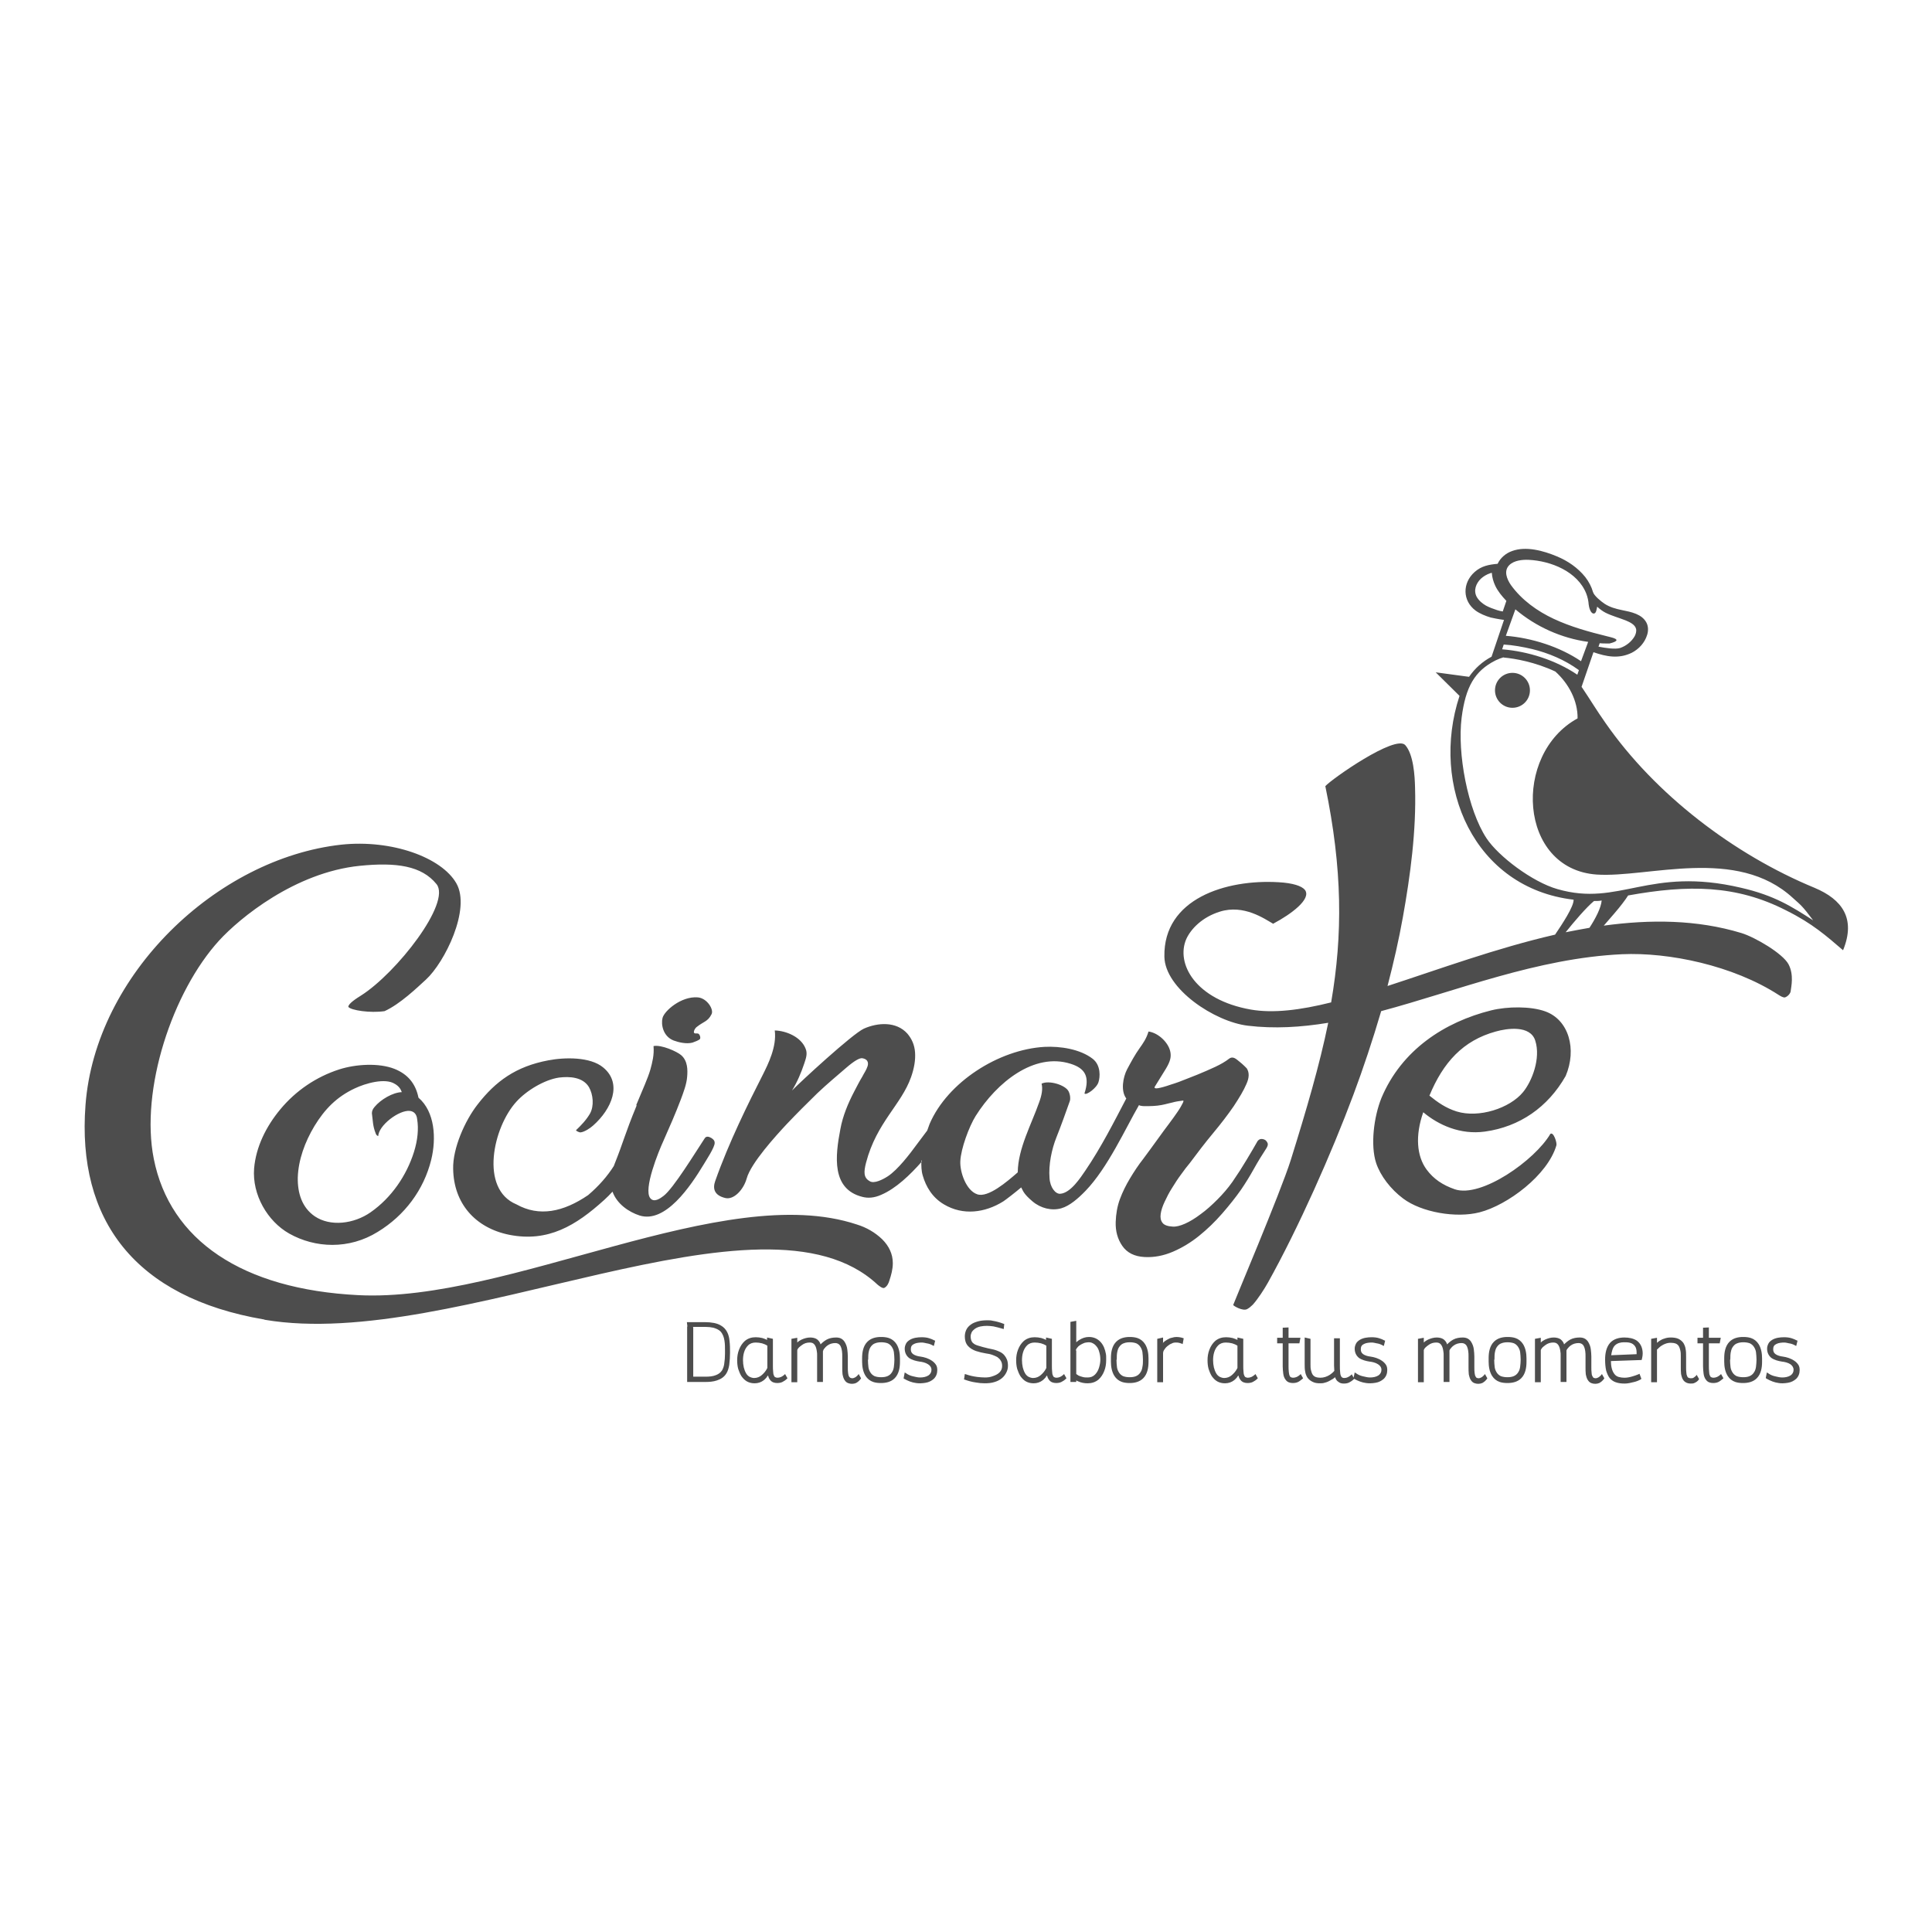 <?xml version="1.0" encoding="UTF-8"?>
<!DOCTYPE svg PUBLIC "-//W3C//DTD SVG 1.1//EN" "http://www.w3.org/Graphics/SVG/1.1/DTD/svg11.dtd">
<!-- Creator: CorelDRAW 2018 (64 Bit) -->
<svg xmlns="http://www.w3.org/2000/svg" xml:space="preserve" width="16.933mm" height="16.933mm" version="1.1" style="shape-rendering:geometricPrecision; text-rendering:geometricPrecision; image-rendering:optimizeQuality; fill-rule:evenodd; clip-rule:evenodd"
viewBox="0 0 72.99 72.99"
 xmlns:xlink="http://www.w3.org/1999/xlink">
 <defs>
  <style type="text/css">
   <![CDATA[
    .fil0 {fill:none}
    .fil1 {fill:#4D4D4D}
   ]]>
  </style>
 </defs>
 <g id="Capa_x0020_1">
  <g id="_1960458216240">
   <rect class="fil0" x="0" y="-0" width="72.99" height="72.99"/>
   <path class="fil1" d="M51.14 52.04l0.04 -0.19 0.05 0.03c0.08,0.06 0.18,0.1 0.28,0.12 0.08,0.02 0.17,0.04 0.25,0.04 0.11,0 0.23,-0.02 0.32,-0.08 0.07,-0.05 0.11,-0.12 0.11,-0.21 0,-0.09 -0.05,-0.16 -0.13,-0.21 -0.09,-0.06 -0.22,-0.09 -0.32,-0.1 -0.13,-0.02 -0.29,-0.06 -0.4,-0.14 -0.11,-0.09 -0.16,-0.21 -0.16,-0.35 0,-0.07 0.02,-0.13 0.05,-0.19 0.03,-0.06 0.08,-0.1 0.14,-0.14 0.13,-0.08 0.3,-0.1 0.45,-0.1 0.1,0 0.2,0.01 0.29,0.04 0.07,0.02 0.13,0.05 0.19,0.08l0.03 0.01 -0.05 0.2 -0.04 -0.02c-0.07,-0.04 -0.15,-0.07 -0.23,-0.08 -0.06,-0.01 -0.12,-0.03 -0.18,-0.03 -0.09,0 -0.21,0.01 -0.29,0.05 -0.09,0.04 -0.13,0.1 -0.13,0.2 0,0.08 0.02,0.14 0.09,0.19 0.07,0.05 0.18,0.08 0.27,0.09 0.15,0.02 0.31,0.07 0.44,0.16 0.06,0.04 0.11,0.09 0.15,0.15 0.04,0.06 0.05,0.13 0.05,0.2 0,0.13 -0.04,0.24 -0.13,0.33 -0.09,0.08 -0.19,0.13 -0.31,0.15 -0.07,0.01 -0.13,0.02 -0.2,0.02 -0.05,0 -0.1,-0 -0.16,-0.01 -0.16,-0.02 -0.31,-0.08 -0.45,-0.16l-0 -0 -0.02 0.02c-0.05,0.05 -0.11,0.09 -0.17,0.12 -0.06,0.03 -0.13,0.04 -0.2,0.04 -0.06,0 -0.12,-0.01 -0.17,-0.04 -0.05,-0.03 -0.09,-0.06 -0.12,-0.11 -0.02,-0.03 -0.03,-0.06 -0.04,-0.09 -0.04,0.03 -0.08,0.07 -0.13,0.09 -0.08,0.05 -0.17,0.1 -0.27,0.12 -0.06,0.02 -0.11,0.02 -0.17,0.02 -0.1,0 -0.2,-0.01 -0.29,-0.06 -0.08,-0.04 -0.14,-0.09 -0.19,-0.16 -0.04,-0.07 -0.07,-0.14 -0.08,-0.22 -0.02,-0.09 -0.02,-0.19 -0.02,-0.29l0 -1 0.22 0.05 0 0.96c0,0.08 0,0.16 0.02,0.23 0.01,0.05 0.03,0.11 0.06,0.16 0.03,0.04 0.06,0.07 0.11,0.09 0.05,0.02 0.12,0.03 0.18,0.03 0.13,0 0.25,-0.04 0.36,-0.11 0.06,-0.04 0.12,-0.09 0.17,-0.15 -0,-0.07 -0.01,-0.13 -0.01,-0.2l-0 -1.03 0.22 0 0 0.17c0,0.04 0,0.08 0,0.12l0 0.13c0,0.05 0,0.1 0,0.16l0 0.46c0,0.08 0,0.16 0.01,0.24 0,0.04 0.01,0.1 0.03,0.14 0.01,0.02 0.02,0.05 0.05,0.06 0.02,0.02 0.06,0.02 0.08,0.02 0.05,0 0.09,-0.01 0.13,-0.03 0.04,-0.02 0.09,-0.05 0.12,-0.08l0.03 -0.03 0.07 0.13zm-16.31 -8.16c-0.45,0.51 -0.98,1.02 -1.54,1.26 -0.27,0.12 -0.5,0.13 -0.7,0.08 -1.18,-0.29 -1.04,-1.53 -0.84,-2.57 0.09,-0.49 0.29,-0.97 0.52,-1.41 0.1,-0.19 0.2,-0.39 0.31,-0.57 0.07,-0.14 0.15,-0.24 0.2,-0.4 0.04,-0.15 -0.02,-0.26 -0.2,-0.29 -0.1,-0.02 -0.31,0.1 -0.61,0.36 -0.3,0.26 -0.71,0.6 -1.09,0.96 -0.38,0.37 -0.77,0.76 -1.16,1.17 -0.41,0.44 -1.35,1.47 -1.51,2.05 -0.12,0.43 -0.49,0.82 -0.81,0.74 -0.42,-0.1 -0.48,-0.36 -0.38,-0.64 0.51,-1.45 1.25,-2.94 1.8,-4.02 0.2,-0.4 0.53,-1.06 0.45,-1.67 0.42,0.01 1,0.24 1.17,0.7 0.08,0.2 -0.01,0.4 -0.06,0.56 -0.11,0.33 -0.26,0.69 -0.46,1.01 0.3,-0.31 2.28,-2.14 2.72,-2.34 0.52,-0.23 1.22,-0.28 1.64,0.19 0.17,0.2 0.27,0.43 0.29,0.71 0.02,0.28 -0.03,0.59 -0.15,0.93 -0.37,1.05 -1.3,1.71 -1.7,3.23 -0.09,0.35 -0.1,0.57 0.13,0.7 0.17,0.12 0.52,-0.07 0.69,-0.18 0.38,-0.25 0.83,-0.84 1.1,-1.21 0.13,-0.17 0.26,-0.35 0.39,-0.52 0.03,-0.09 0.06,-0.17 0.09,-0.25 0.68,-1.58 2.61,-2.81 4.34,-2.91 0.59,-0.03 1.34,0.08 1.82,0.45 0.32,0.25 0.28,0.7 0.22,0.88 -0.06,0.22 -0.47,0.52 -0.53,0.43 0.21,-0.64 0.02,-0.95 -0.52,-1.12 -1.38,-0.44 -2.79,0.7 -3.59,1.97 -0.25,0.4 -0.56,1.24 -0.58,1.71 -0.02,0.41 0.22,1.11 0.64,1.25 0.41,0.14 1.13,-0.48 1.53,-0.83l-0 -0.01c0.01,-0.89 0.52,-1.81 0.81,-2.64 0.1,-0.27 0.14,-0.51 0.09,-0.7 0.28,-0.14 0.9,0.05 1.02,0.29 0.07,0.14 0.07,0.3 0.05,0.36 -0.16,0.45 -0.33,0.93 -0.51,1.38 -0.18,0.45 -0.3,1.04 -0.26,1.53 0.02,0.37 0.23,0.61 0.4,0.6 0.4,-0.02 0.79,-0.64 0.95,-0.87 0.6,-0.88 1.1,-1.87 1.55,-2.73 -0.22,-0.29 -0.12,-0.81 0.03,-1.1 0.15,-0.28 0.3,-0.56 0.48,-0.81 0.12,-0.17 0.25,-0.35 0.33,-0.62 0.38,0.05 0.78,0.44 0.83,0.8 0.02,0.15 0.01,0.3 -0.17,0.6l-0.42 0.68c-0.04,0.06 0.02,0.08 0.13,0.06 0.11,-0.02 0.26,-0.06 0.46,-0.13 0.2,-0.06 0.42,-0.14 0.66,-0.24 0.24,-0.09 0.48,-0.19 0.71,-0.29 0.23,-0.1 0.43,-0.19 0.6,-0.29 0.1,-0.06 0.18,-0.11 0.24,-0.16 0.16,-0.12 0.28,0.02 0.41,0.12 0.06,0.05 0.12,0.1 0.17,0.15 0.05,0.05 0.08,0.08 0.09,0.09 0.1,0.15 0.1,0.35 -0.01,0.59 -0.1,0.24 -0.27,0.52 -0.48,0.84 -0.22,0.32 -0.48,0.66 -0.78,1.02 -0.3,0.36 -0.59,0.74 -0.88,1.13 -0.1,0.12 -0.21,0.26 -0.33,0.43 -0.12,0.16 -0.23,0.33 -0.34,0.51 -0.11,0.17 -0.2,0.35 -0.28,0.52 -0.08,0.17 -0.13,0.32 -0.15,0.46 -0.02,0.14 0,0.25 0.07,0.34 0.06,0.08 0.19,0.13 0.38,0.14 0.13,0.01 0.29,-0.03 0.47,-0.11 0.18,-0.08 0.38,-0.2 0.59,-0.36 0.21,-0.15 0.42,-0.34 0.63,-0.55 0.21,-0.21 0.4,-0.43 0.57,-0.67 0.2,-0.29 0.38,-0.57 0.54,-0.84 0.16,-0.27 0.3,-0.5 0.41,-0.7 0.04,-0.05 0.09,-0.08 0.14,-0.08 0.05,-0 0.1,0.01 0.15,0.04 0.04,0.03 0.07,0.07 0.09,0.12 0.02,0.05 0,0.11 -0.04,0.18 -0.17,0.26 -0.33,0.52 -0.48,0.79 -0.15,0.27 -0.31,0.53 -0.48,0.78 -0.21,0.3 -0.45,0.6 -0.72,0.91 -0.27,0.31 -0.56,0.59 -0.87,0.84 -0.31,0.25 -0.64,0.45 -0.99,0.6 -0.35,0.15 -0.71,0.22 -1.07,0.2 -0.38,-0.02 -0.66,-0.16 -0.84,-0.42 -0.18,-0.26 -0.26,-0.56 -0.25,-0.9 0.01,-0.31 0.06,-0.6 0.16,-0.87 0.1,-0.27 0.23,-0.53 0.38,-0.78 0.15,-0.25 0.32,-0.51 0.51,-0.75 0.18,-0.25 0.38,-0.51 0.57,-0.78 0.13,-0.18 0.26,-0.36 0.39,-0.53 0.13,-0.17 0.24,-0.33 0.33,-0.46 0.09,-0.13 0.15,-0.24 0.19,-0.32 0.04,-0.08 0.04,-0.11 0,-0.1 -0.15,0.02 -0.28,0.04 -0.38,0.07 -0.1,0.02 -0.2,0.05 -0.29,0.07 -0.09,0.02 -0.18,0.04 -0.28,0.05 -0.1,0.01 -0.22,0.02 -0.36,0.02 -0.05,0 -0.1,0 -0.15,0 -0.05,0 -0.1,-0.01 -0.15,-0.02l-0.04 -0.02c-0.51,0.88 -1.18,2.37 -2.02,3.24 -0.27,0.28 -0.6,0.57 -0.92,0.66 -0.36,0.1 -0.77,0 -1.08,-0.26 -0.33,-0.28 -0.35,-0.38 -0.43,-0.53 -0.25,0.21 -0.56,0.45 -0.68,0.53 -0.69,0.43 -1.52,0.54 -2.24,0.11 -0.44,-0.26 -0.68,-0.67 -0.8,-1.09 -0.05,-0.16 -0.06,-0.37 -0.05,-0.59zm-8.5 -5.09c-0.1,0.08 -0.14,0.21 -0.1,0.24 0.05,0.03 0.09,-0 0.15,0.02 0.06,0.03 0.1,0.16 0.06,0.21 -0.04,0.04 -0.19,0.1 -0.28,0.13 -0.23,0.06 -0.52,-0.01 -0.71,-0.08 -0.41,-0.16 -0.48,-0.62 -0.42,-0.85 0.06,-0.26 0.7,-0.83 1.33,-0.78 0.36,0.03 0.62,0.47 0.52,0.64 -0.14,0.28 -0.3,0.27 -0.56,0.48zm-2.29 2.95c0.26,-0.63 0.43,-0.99 0.53,-1.33 0.07,-0.26 0.15,-0.55 0.12,-0.89 0.3,-0.06 0.89,0.21 1.04,0.34 0.26,0.22 0.25,0.58 0.23,0.82 -0.02,0.28 -0.14,0.59 -0.24,0.86 -0.2,0.53 -0.43,1.05 -0.66,1.57 -0.17,0.37 -0.77,1.83 -0.49,2.16 0.14,0.17 0.37,0.01 0.5,-0.09 0.37,-0.28 1.2,-1.64 1.55,-2.17 0.06,-0.1 0.16,-0.07 0.25,-0.02 0.08,0.05 0.13,0.1 0.13,0.19 0,0.17 -0.32,0.65 -0.42,0.82 -0.49,0.81 -1.44,2.23 -2.42,1.92 -0.4,-0.13 -0.85,-0.43 -1.02,-0.9 -0.1,0.11 -0.2,0.21 -0.31,0.31 -1.07,0.97 -2.12,1.61 -3.59,1.32 -1.29,-0.26 -2.1,-1.19 -2.12,-2.49 -0.02,-0.78 0.45,-1.83 0.92,-2.43 0.68,-0.88 1.45,-1.44 2.67,-1.67 0.62,-0.12 1.59,-0.14 2.08,0.27 0.74,0.61 0.31,1.58 -0.38,2.19 -0.11,0.1 -0.32,0.24 -0.47,0.26 -0.05,0.01 -0.17,-0.05 -0.18,-0.08 0.2,-0.19 0.39,-0.39 0.53,-0.63 0.16,-0.29 0.12,-0.72 -0.04,-1 -0.23,-0.38 -0.73,-0.41 -1.13,-0.36 -0.55,0.08 -1.23,0.49 -1.61,0.91 -0.88,0.96 -1.4,3.3 -0,3.88 0.86,0.48 1.77,0.29 2.71,-0.35 0.41,-0.35 0.73,-0.72 0.97,-1.1 0.01,-0.03 0.02,-0.05 0.03,-0.08 0.33,-0.82 0.38,-1.11 0.83,-2.2zm24.06 -6.84c-0.33,-0.19 -1.11,-0.74 -2.01,-0.46 -0.68,0.21 -1.1,0.66 -1.27,1.03 -0.41,0.93 0.34,2.3 2.43,2.67 0.85,0.15 1.88,0.02 3.04,-0.27 0.44,-2.56 0.43,-5.03 -0.22,-8.17 0.24,-0.27 2.65,-1.96 3.02,-1.55 0.31,0.35 0.36,1.15 0.37,1.61 0.05,1.62 -0.18,3.33 -0.46,4.89 -0.15,0.84 -0.35,1.72 -0.58,2.6 1.94,-0.63 4.11,-1.43 6.33,-1.94 0.27,-0.4 0.71,-1.06 0.7,-1.32 -3.76,-0.44 -5.43,-4.3 -4.31,-7.7l-0.9 -0.89 1.26 0.17c0.22,-0.32 0.51,-0.58 0.85,-0.76l0.47 -1.39c-0.17,-0.02 -0.46,-0.08 -0.5,-0.09 -0.2,-0.06 -0.4,-0.14 -0.57,-0.26 -0.5,-0.37 -0.51,-1.04 -0.04,-1.46 0.26,-0.23 0.54,-0.28 0.87,-0.31 0.1,-0.22 0.31,-0.4 0.54,-0.48 0.53,-0.2 1.2,-0.01 1.7,0.2 0.41,0.17 0.79,0.43 1.07,0.78 0.14,0.18 0.24,0.38 0.29,0.56 0.04,0.15 0.32,0.37 0.44,0.45 0.2,0.13 0.42,0.19 0.66,0.24 0.35,0.07 0.75,0.15 0.92,0.47 0.07,0.13 0.08,0.3 0.03,0.46 -0.09,0.3 -0.31,0.54 -0.58,0.68 -0.49,0.24 -0.96,0.15 -1.45,-0.02l-0.45 1.31 0.03 0.04c0.31,0.46 0.52,0.82 0.88,1.33 1.87,2.69 4.84,4.96 7.89,6.22 1.05,0.44 1.57,1.16 1.08,2.36 -0.62,-0.53 -1.15,-1.01 -2.16,-1.51 -1.88,-0.96 -3.69,-0.97 -5.96,-0.56 -0.05,0.08 -0.12,0.18 -0.22,0.31 -0.15,0.2 -0.43,0.52 -0.7,0.83 1.76,-0.24 3.52,-0.23 5.2,0.28 0.52,0.16 1.56,0.77 1.78,1.18 0.21,0.4 0.1,0.85 0.08,1.02 -0.01,0.08 -0.1,0.19 -0.21,0.23 -0.07,0.02 -0.19,-0.06 -0.24,-0.09 -1.73,-1.12 -4.16,-1.62 -5.92,-1.54 -3.21,0.15 -6.22,1.38 -9.1,2.15 -0.32,1.09 -0.68,2.17 -1.05,3.16 -0.82,2.2 -2.08,5.04 -3.23,7.1 -0.14,0.25 -0.38,0.62 -0.57,0.83 -0.06,0.06 -0.14,0.13 -0.22,0.17 -0.17,0.08 -0.52,-0.13 -0.52,-0.16 0,-0.03 1.78,-4.23 2.17,-5.46 0.6,-1.92 1.09,-3.59 1.42,-5.2 -1.03,0.17 -2.04,0.23 -3.04,0.11 -1.25,-0.15 -3.13,-1.39 -3.15,-2.61 -0.04,-2.19 2.33,-2.93 4.32,-2.81 0.53,0.03 0.87,0.14 0.99,0.29 0.26,0.35 -0.55,0.93 -1.17,1.26zm11.96 0.15c-0.3,0.05 -0.6,0.11 -0.91,0.17 0.31,-0.39 0.78,-0.94 1.07,-1.18 0.1,0 0.2,-0 0.29,-0.02 -0.02,0.27 -0.23,0.68 -0.46,1.03zm-3.25 -10.22c-0.1,0.03 -0.21,0.07 -0.31,0.12 -0.79,0.4 -1.13,1 -1.28,2.16 -0.17,1.35 0.23,3.48 0.94,4.56 0.45,0.68 1.73,1.65 2.68,1.92 2.35,0.68 3.45,-0.87 6.94,-0.05 1.26,0.29 1.91,0.71 2.72,1.23 -0.42,-0.56 -0.46,-0.57 -0.76,-0.84 -2.13,-1.97 -5.47,-0.76 -7.42,-0.89 -2.96,-0.21 -3.19,-4.55 -0.72,-5.9 0.01,-0.67 -0.34,-1.32 -0.84,-1.77 -0.77,-0.36 -1.52,-0.49 -1.96,-0.53zm3.63 -0.54l-0.05 0.14c0.26,0.05 0.63,0.11 0.82,0.05 0.23,-0.08 0.43,-0.24 0.55,-0.45 0.04,-0.08 0.07,-0.18 0.05,-0.27 -0.04,-0.17 -0.25,-0.26 -0.39,-0.32 -0.25,-0.1 -0.52,-0.17 -0.76,-0.29 -0.12,-0.06 -0.22,-0.14 -0.32,-0.23 -0.02,0.08 -0.03,0.26 -0.13,0.26 -0.12,0 -0.18,-0.24 -0.19,-0.34 -0.01,-0.14 -0.04,-0.28 -0.09,-0.41 -0.33,-0.84 -1.34,-1.24 -2.18,-1.28 -0.23,-0.01 -0.55,0.02 -0.73,0.2 -0.22,0.22 -0.09,0.53 0.06,0.75 0.41,0.57 1,0.99 1.62,1.28 0.64,0.3 1.33,0.49 2.02,0.66 0.04,0.01 0.08,0.02 0.12,0.03 0.33,0.08 0.29,0.16 -0.03,0.24l-0.12 0c-0.09,-0 -0.17,-0 -0.26,-0.01zm-0.8 1.02c-0.52,-0.38 -1.14,-0.64 -1.76,-0.79 -0.34,-0.08 -0.72,-0.15 -1.07,-0.17l-0.06 0.18c0.98,0.08 2.03,0.41 2.84,0.96l0.06 -0.17zm-2.87 -2.2l0.14 -0.41c-0,-0 -0,-0 -0.01,-0.01 -0.16,-0.17 -0.31,-0.35 -0.41,-0.56 -0.07,-0.15 -0.12,-0.32 -0.13,-0.49 -0.03,0.01 -0.05,0.01 -0.07,0.02 -0.12,0.04 -0.24,0.11 -0.34,0.2 -0.19,0.18 -0.29,0.45 -0.16,0.69 0.08,0.14 0.21,0.25 0.35,0.33 0.13,0.07 0.27,0.12 0.42,0.17 0.06,0.02 0.14,0.04 0.21,0.05zm3.23 1.14c-1.01,-0.14 -1.97,-0.57 -2.75,-1.23l-0.36 1c0.98,0.08 2.03,0.41 2.84,0.96l0.27 -0.73zm-2.86 1.17c0.37,0 0.66,0.3 0.66,0.66 0,0.37 -0.3,0.66 -0.66,0.66 -0.37,0 -0.66,-0.3 -0.66,-0.66 0,-0.37 0.3,-0.66 0.66,-0.66zm-3.14 15.97c0.32,0.26 0.62,0.47 1.03,0.6 0.84,0.26 2.01,-0.12 2.51,-0.73 0.33,-0.4 0.68,-1.27 0.46,-1.95 -0.19,-0.59 -1.07,-0.46 -1.49,-0.34 -1.24,0.34 -1.99,1.17 -2.51,2.43zm2.34 -3.22c0.61,-0.15 1.49,-0.16 2.04,0.04 0.89,0.32 1.2,1.43 0.77,2.44 -0.67,1.18 -1.74,1.92 -3.05,2.1 -0.93,0.13 -1.76,-0.25 -2.33,-0.73 -0.31,0.88 -0.25,1.66 0.13,2.17 0.26,0.35 0.6,0.58 1.06,0.74 1,0.34 3.03,-1.1 3.61,-2.09 0.12,-0.1 0.26,0.34 0.23,0.43 -0.33,1.13 -1.85,2.26 -2.9,2.53 -0.89,0.23 -2.2,-0 -2.89,-0.52 -0.47,-0.35 -0.86,-0.86 -1.02,-1.34 -0.22,-0.67 -0.09,-1.74 0.2,-2.46 0.76,-1.81 2.38,-2.87 4.15,-3.31zm-41.44 2.21c0.5,0.2 0.8,0.55 0.91,1.09 0.62,0.53 0.68,1.54 0.48,2.35 -0.28,1.13 -1,2.1 -2.02,2.72 -1.08,0.67 -2.36,0.62 -3.35,0.06 -0.81,-0.46 -1.4,-1.46 -1.32,-2.46 0.07,-0.81 0.45,-1.58 0.99,-2.23 0.59,-0.71 1.36,-1.23 2.23,-1.51 0.63,-0.2 1.49,-0.25 2.08,-0.02zm-0.61 2.54c-0.04,-0.01 -0.08,-0.04 -0.1,-0.11 -0.11,-0.28 -0.1,-0.46 -0.14,-0.75 0,-0.08 0.03,-0.16 0.1,-0.24 0.23,-0.28 0.69,-0.55 1.03,-0.56 -0.04,-0.12 -0.12,-0.23 -0.26,-0.31 -0.37,-0.24 -1.12,-0.02 -1.52,0.17 -0.68,0.32 -1.13,0.78 -1.52,1.42 -0.36,0.6 -0.61,1.28 -0.63,1.95 -0.01,0.59 0.16,1.13 0.64,1.46 0.59,0.4 1.48,0.29 2.11,-0.15 0.79,-0.55 1.36,-1.39 1.64,-2.28 0.14,-0.45 0.18,-0.87 0.12,-1.24 -0.02,-0.19 -0.12,-0.29 -0.27,-0.31 -0.41,-0.05 -1.21,0.56 -1.2,0.97zm-4.29 6.94c7.19,1.22 18.83,-5.37 23.15,-1.33 0.05,0.04 0.2,0.17 0.27,0.12 0.1,-0.06 0.15,-0.17 0.18,-0.27 0.07,-0.21 0.13,-0.43 0.13,-0.66 0,-0.35 -0.15,-0.65 -0.4,-0.9 -0.27,-0.26 -0.6,-0.45 -0.96,-0.56 -5.03,-1.67 -13.13,2.96 -18.83,2.67 -4.4,-0.22 -7.12,-2.08 -7.73,-5.15 -0.52,-2.61 0.7,-6.31 2.47,-8.25 0.77,-0.84 2.86,-2.57 5.31,-2.82 1.39,-0.14 2.34,0 2.9,0.69 0.57,0.7 -1.51,3.36 -2.85,4.21 -0.16,0.1 -0.49,0.31 -0.48,0.43 0.1,0.13 0.83,0.24 1.37,0.16 0.59,-0.27 1.22,-0.88 1.56,-1.19 0.71,-0.65 1.71,-2.67 1.15,-3.64 -0.56,-0.98 -2.44,-1.66 -4.34,-1.46 -4.72,0.52 -9.3,4.91 -9.67,9.84 -0.33,4.34 1.87,7.27 6.75,8.1zm15.97 0.26l-0.02 -0.17 0.69 0c0.11,0 0.22,0.01 0.33,0.03 0.1,0.02 0.19,0.05 0.27,0.1 0.21,0.12 0.3,0.34 0.32,0.57 0.02,0.15 0.02,0.31 0.02,0.45 0,0.15 -0.01,0.31 -0.03,0.47 -0.02,0.11 -0.05,0.23 -0.11,0.32 -0.08,0.13 -0.2,0.21 -0.35,0.26 -0.14,0.05 -0.3,0.06 -0.45,0.06l-0.68 0 0 -2.1zm3.04 1.85c-0.02,0.02 -0.04,0.05 -0.05,0.07 -0.03,0.04 -0.07,0.07 -0.1,0.1 -0.1,0.08 -0.22,0.12 -0.35,0.12 -0.1,0 -0.2,-0.02 -0.29,-0.07 -0.09,-0.05 -0.15,-0.12 -0.21,-0.2 -0.05,-0.08 -0.09,-0.18 -0.12,-0.27 -0.03,-0.11 -0.04,-0.22 -0.04,-0.33 0,-0.14 0.02,-0.27 0.07,-0.4 0.05,-0.13 0.12,-0.24 0.22,-0.33 0.12,-0.1 0.26,-0.14 0.41,-0.14 0.08,0 0.17,0.01 0.25,0.03 0.06,0.02 0.12,0.04 0.18,0.07l0 -0.09 0.22 0.05 0 1.01c0,0.08 0,0.16 0.01,0.24 0,0.05 0.01,0.1 0.03,0.14 0.01,0.02 0.02,0.05 0.05,0.06 0.02,0.01 0.05,0.02 0.08,0.02 0.05,0 0.09,-0.01 0.14,-0.03 0.04,-0.02 0.09,-0.05 0.12,-0.08l0.03 -0.03 0.09 0.16 -0.02 0.02c-0.05,0.05 -0.11,0.09 -0.17,0.12 -0.06,0.03 -0.13,0.04 -0.2,0.04 -0.1,0 -0.2,-0.03 -0.26,-0.11 -0.04,-0.05 -0.07,-0.11 -0.08,-0.17zm2.08 -0.95l0 1.19 -0.22 0 0 -0.82c0,-0.06 0,-0.12 -0,-0.19 -0,-0.05 -0,-0.1 -0.01,-0.14 -0.01,-0.08 -0.03,-0.18 -0.08,-0.25 -0.05,-0.07 -0.11,-0.09 -0.19,-0.09 -0.11,0 -0.21,0.03 -0.3,0.1 -0.04,0.03 -0.08,0.06 -0.11,0.09 -0.03,0.03 -0.05,0.06 -0.06,0.1l0 1.21 -0.22 0 0 -1.64 0.22 -0.04 -0 0.18c0.05,-0.05 0.1,-0.08 0.16,-0.11 0.11,-0.05 0.22,-0.08 0.33,-0.08 0.09,0 0.19,0.02 0.26,0.07 0.06,0.05 0.11,0.11 0.13,0.19 0.07,-0.07 0.14,-0.13 0.23,-0.18 0.11,-0.06 0.24,-0.08 0.36,-0.08 0.13,0 0.23,0.04 0.31,0.15 0.06,0.09 0.1,0.2 0.11,0.3 0.01,0.09 0.02,0.18 0.02,0.27l0 0.41c0,0.07 0,0.14 0.01,0.21 0.01,0.04 0.01,0.09 0.03,0.12 0.01,0.02 0.02,0.04 0.05,0.06 0.02,0.01 0.05,0.02 0.08,0.02 0.04,0 0.08,-0.02 0.12,-0.04 0.03,-0.02 0.06,-0.05 0.09,-0.08l0.03 -0.04 0.09 0.16 -0.01 0.02c-0.02,0.03 -0.05,0.06 -0.08,0.09 -0.03,0.03 -0.07,0.05 -0.1,0.07 -0.05,0.02 -0.1,0.03 -0.15,0.03 -0.1,0 -0.2,-0.03 -0.26,-0.11 -0.06,-0.07 -0.08,-0.16 -0.1,-0.25 -0.01,-0.09 -0.01,-0.18 -0.01,-0.27l0 -0.4c0,-0.07 -0,-0.14 -0.01,-0.2 -0.01,-0.07 -0.03,-0.16 -0.07,-0.22 -0.04,-0.06 -0.11,-0.09 -0.18,-0.09 -0.11,0 -0.22,0.03 -0.31,0.1 -0.04,0.03 -0.07,0.06 -0.1,0.1 -0.03,0.03 -0.05,0.07 -0.06,0.11zm2.2 -0.51c0.1,0 0.2,0.01 0.29,0.04 0.12,0.04 0.22,0.12 0.29,0.23 0.1,0.16 0.13,0.36 0.13,0.54l0 0.13c0,0.22 -0.04,0.46 -0.2,0.62 -0.14,0.14 -0.33,0.18 -0.52,0.18 -0.1,0 -0.2,-0.01 -0.29,-0.04 -0.12,-0.04 -0.22,-0.12 -0.29,-0.23 -0.1,-0.16 -0.13,-0.36 -0.13,-0.54l0 -0.13c0,-0.22 0.04,-0.46 0.2,-0.62 0.14,-0.14 0.33,-0.18 0.51,-0.18zm0.85 1.55l0.04 -0.21 0.05 0.03c0.08,0.06 0.18,0.1 0.28,0.12 0.08,0.02 0.17,0.04 0.25,0.04 0.11,0 0.23,-0.02 0.32,-0.08 0.07,-0.05 0.11,-0.12 0.11,-0.21 0,-0.09 -0.05,-0.16 -0.13,-0.21 -0.09,-0.06 -0.22,-0.09 -0.32,-0.1 -0.13,-0.02 -0.29,-0.06 -0.4,-0.14 -0.11,-0.09 -0.16,-0.21 -0.16,-0.35 0,-0.07 0.02,-0.13 0.05,-0.19 0.03,-0.06 0.08,-0.1 0.14,-0.14 0.13,-0.08 0.3,-0.1 0.45,-0.1 0.1,0 0.2,0.01 0.29,0.04 0.07,0.02 0.13,0.05 0.19,0.08l0.03 0.01 -0.05 0.2 -0.04 -0.02c-0.07,-0.04 -0.15,-0.07 -0.23,-0.08 -0.06,-0.01 -0.12,-0.03 -0.18,-0.03 -0.09,0 -0.21,0.01 -0.29,0.05 -0.09,0.04 -0.13,0.1 -0.13,0.2 0,0.08 0.02,0.14 0.09,0.19 0.07,0.05 0.18,0.08 0.27,0.09 0.15,0.02 0.31,0.07 0.44,0.16 0.06,0.04 0.11,0.09 0.15,0.15 0.04,0.06 0.05,0.13 0.05,0.2 0,0.13 -0.04,0.24 -0.13,0.33 -0.09,0.08 -0.19,0.13 -0.31,0.15 -0.07,0.01 -0.13,0.02 -0.2,0.02 -0.05,0 -0.1,-0 -0.16,-0.01 -0.16,-0.02 -0.31,-0.08 -0.45,-0.16l-0.02 -0.01zm2.28 0.06l0.03 -0.21 0.04 0.01c0.14,0.05 0.28,0.08 0.43,0.1 0.1,0.01 0.19,0.02 0.29,0.02 0.1,0 0.2,-0.01 0.3,-0.05 0.09,-0.03 0.18,-0.07 0.25,-0.14 0.07,-0.07 0.1,-0.15 0.1,-0.24 0,-0.07 -0.01,-0.14 -0.05,-0.2 -0.03,-0.06 -0.08,-0.1 -0.13,-0.14 -0.06,-0.03 -0.12,-0.06 -0.18,-0.08 -0.08,-0.03 -0.17,-0.05 -0.26,-0.06 -0.12,-0.02 -0.25,-0.05 -0.37,-0.09 -0.11,-0.04 -0.22,-0.1 -0.3,-0.19 -0.09,-0.1 -0.12,-0.23 -0.12,-0.36 0,-0.09 0.02,-0.18 0.06,-0.26 0.04,-0.08 0.1,-0.14 0.17,-0.19 0.08,-0.06 0.17,-0.09 0.27,-0.12 0.11,-0.03 0.23,-0.04 0.35,-0.04 0.07,0 0.14,0 0.21,0.02 0.13,0.02 0.27,0.06 0.4,0.11l0.03 0.01 -0.02 0.19 -0.04 -0.01c-0.11,-0.03 -0.24,-0.07 -0.35,-0.09 -0.08,-0.01 -0.16,-0.02 -0.24,-0.02 -0.16,0 -0.34,0.02 -0.47,0.12 -0.04,0.03 -0.08,0.07 -0.11,0.12 -0.02,0.05 -0.04,0.1 -0.04,0.16 0,0.08 0.02,0.17 0.07,0.23 0.03,0.03 0.06,0.05 0.09,0.07 0.04,0.02 0.09,0.04 0.13,0.05 0.06,0.02 0.11,0.03 0.17,0.05l0.2 0.05c0.05,0.01 0.09,0.02 0.14,0.03 0.11,0.02 0.22,0.06 0.32,0.11 0.12,0.06 0.2,0.16 0.25,0.28 0.03,0.07 0.04,0.16 0.04,0.24 0,0.09 -0.02,0.17 -0.06,0.25 -0.04,0.08 -0.09,0.15 -0.16,0.21 -0.08,0.07 -0.18,0.12 -0.28,0.15 -0.12,0.04 -0.25,0.05 -0.38,0.05 -0.11,0 -0.22,-0.01 -0.33,-0.03 -0.15,-0.02 -0.29,-0.06 -0.43,-0.11l-0.03 -0.01zm3.13 -0.15c-0.02,0.02 -0.04,0.05 -0.05,0.07 -0.03,0.04 -0.07,0.07 -0.1,0.1 -0.1,0.08 -0.22,0.12 -0.35,0.12 -0.1,0 -0.2,-0.02 -0.29,-0.07 -0.09,-0.05 -0.15,-0.12 -0.21,-0.2 -0.05,-0.08 -0.09,-0.18 -0.12,-0.27 -0.03,-0.11 -0.04,-0.22 -0.04,-0.33 0,-0.14 0.02,-0.27 0.07,-0.4 0.05,-0.13 0.12,-0.24 0.22,-0.33 0.12,-0.1 0.26,-0.14 0.41,-0.14 0.08,0 0.17,0.01 0.25,0.03 0.06,0.02 0.12,0.04 0.18,0.07l0 -0.09 0.22 0.05 0 1.01c0,0.08 0,0.16 0.01,0.24 0,0.05 0.01,0.1 0.03,0.14 0.01,0.02 0.02,0.05 0.05,0.06 0.02,0.01 0.05,0.02 0.08,0.02 0.05,0 0.09,-0.01 0.14,-0.03 0.04,-0.02 0.09,-0.05 0.12,-0.08l0.03 -0.03 0.09 0.16 -0.02 0.02c-0.05,0.05 -0.11,0.09 -0.17,0.12 -0.06,0.03 -0.13,0.04 -0.2,0.04 -0.1,0 -0.2,-0.03 -0.26,-0.11 -0.04,-0.05 -0.07,-0.11 -0.08,-0.17zm1.11 -1.26c0.04,-0.03 0.08,-0.07 0.12,-0.09 0.11,-0.07 0.23,-0.11 0.36,-0.11 0.17,0 0.32,0.06 0.44,0.19 0.11,0.12 0.17,0.28 0.2,0.45 0.01,0.04 0.01,0.09 0.01,0.13 0,0.02 0,0.04 0,0.06l0 0.05c0,0.14 -0.02,0.27 -0.07,0.4 -0.05,0.13 -0.12,0.24 -0.22,0.33 -0.12,0.1 -0.26,0.14 -0.41,0.14 -0.12,0 -0.24,-0.02 -0.35,-0.07 -0.03,-0.01 -0.05,-0.02 -0.08,-0.04l0 0.06 -0.22 0 0 -2.27 0.22 -0.04 0 0.8zm2.02 -0.2c0.1,0 0.2,0.01 0.29,0.04 0.12,0.04 0.22,0.12 0.29,0.23 0.1,0.16 0.13,0.36 0.13,0.54l0 0.13c0,0.22 -0.04,0.46 -0.2,0.62 -0.14,0.14 -0.33,0.18 -0.51,0.18 -0.1,0 -0.2,-0.01 -0.29,-0.04 -0.12,-0.04 -0.22,-0.12 -0.29,-0.23 -0.1,-0.16 -0.13,-0.36 -0.13,-0.54l0 -0.13c0,-0.22 0.04,-0.46 0.2,-0.62 0.14,-0.14 0.33,-0.18 0.51,-0.18zm1.25 0.23c0.01,-0.01 0.02,-0.02 0.03,-0.03 0.04,-0.04 0.09,-0.07 0.14,-0.1 0.05,-0.03 0.11,-0.06 0.17,-0.07 0.06,-0.02 0.12,-0.03 0.18,-0.03 0.06,0 0.12,0.01 0.17,0.02 0.02,0.01 0.05,0.01 0.07,0.02l0.03 0.01 -0.04 0.22 -0.04 -0.02c-0.03,-0.01 -0.06,-0.02 -0.1,-0.03 -0.04,-0.01 -0.08,-0.01 -0.12,-0.01 -0.06,0 -0.11,0.01 -0.16,0.04 -0.06,0.02 -0.11,0.06 -0.16,0.1 -0.05,0.04 -0.09,0.09 -0.12,0.14 -0.03,0.04 -0.04,0.09 -0.04,0.14l0 1.08 -0.22 0 0 -1.64 0.22 -0.05 0 0.22zm2.85 1.23c-0.02,0.02 -0.04,0.05 -0.05,0.07 -0.03,0.04 -0.07,0.07 -0.1,0.1 -0.1,0.08 -0.22,0.12 -0.35,0.12 -0.1,0 -0.2,-0.02 -0.29,-0.07 -0.09,-0.05 -0.15,-0.12 -0.21,-0.2 -0.05,-0.08 -0.09,-0.18 -0.12,-0.27 -0.03,-0.11 -0.04,-0.22 -0.04,-0.33 0,-0.14 0.02,-0.27 0.07,-0.4 0.05,-0.13 0.12,-0.24 0.22,-0.33 0.12,-0.1 0.26,-0.14 0.41,-0.14 0.08,0 0.17,0.01 0.25,0.03 0.06,0.02 0.12,0.04 0.18,0.07l0 -0.09 0.22 0.05 0 1.01c0,0.08 0,0.16 0.01,0.24 0,0.05 0.01,0.1 0.03,0.14 0.01,0.02 0.02,0.05 0.05,0.06 0.02,0.01 0.05,0.02 0.08,0.02 0.05,0 0.09,-0.01 0.14,-0.03 0.04,-0.02 0.09,-0.05 0.12,-0.08l0.03 -0.03 0.09 0.16 -0.02 0.02c-0.05,0.05 -0.11,0.09 -0.17,0.12 -0.06,0.03 -0.13,0.04 -0.2,0.04 -0.1,0 -0.2,-0.03 -0.26,-0.11 -0.04,-0.05 -0.07,-0.11 -0.08,-0.17zm1.9 -1.21l0 0.83c0,0.08 0,0.16 0.01,0.24 0.01,0.05 0.01,0.1 0.03,0.14 0.01,0.02 0.02,0.05 0.05,0.06 0.02,0.01 0.05,0.02 0.08,0.02 0.05,0 0.09,-0.01 0.14,-0.03 0.04,-0.02 0.09,-0.05 0.12,-0.08l0.03 -0.03 0.09 0.16 -0.02 0.02c-0.03,0.02 -0.06,0.05 -0.09,0.07 -0.03,0.02 -0.05,0.04 -0.08,0.05 -0.06,0.03 -0.13,0.04 -0.2,0.04 -0.1,0 -0.2,-0.03 -0.26,-0.11 -0.06,-0.07 -0.09,-0.16 -0.1,-0.25 -0.01,-0.09 -0.02,-0.18 -0.02,-0.27l0 -0.87 -0.21 0 0 -0.21 0.21 0 0 -0.38 0.22 -0.01 0 0.39 0.45 0 -0.04 0.21 -0.41 0zm6.08 0.26l0 1.19 -0.22 0 0 -0.82c0,-0.06 0,-0.12 -0,-0.19 -0,-0.05 -0,-0.1 -0.01,-0.14 -0.01,-0.08 -0.03,-0.18 -0.08,-0.25 -0.05,-0.07 -0.11,-0.09 -0.19,-0.09 -0.11,0 -0.21,0.03 -0.3,0.1 -0.04,0.03 -0.08,0.06 -0.11,0.09 -0.03,0.03 -0.05,0.06 -0.06,0.1l0 1.21 -0.22 0 0 -1.64 0.22 -0.04 -0 0.18c0.05,-0.05 0.1,-0.08 0.16,-0.11 0.11,-0.05 0.22,-0.08 0.33,-0.08 0.09,0 0.19,0.02 0.26,0.07 0.06,0.05 0.11,0.11 0.13,0.19 0.07,-0.07 0.14,-0.13 0.23,-0.18 0.11,-0.06 0.24,-0.08 0.36,-0.08 0.13,0 0.23,0.04 0.31,0.15 0.06,0.09 0.1,0.2 0.11,0.3 0.01,0.09 0.02,0.18 0.02,0.27l0 0.41c0,0.07 0,0.14 0.01,0.21 0.01,0.04 0.01,0.09 0.03,0.12 0.01,0.02 0.02,0.04 0.04,0.06 0.02,0.01 0.05,0.02 0.08,0.02 0.04,0 0.08,-0.02 0.12,-0.04 0.03,-0.02 0.06,-0.05 0.09,-0.08l0.03 -0.04 0.09 0.16 -0.01 0.02c-0.02,0.03 -0.05,0.06 -0.08,0.09 -0.03,0.03 -0.07,0.05 -0.1,0.07 -0.05,0.02 -0.1,0.03 -0.15,0.03 -0.1,0 -0.2,-0.03 -0.26,-0.11 -0.06,-0.07 -0.08,-0.16 -0.1,-0.25 -0.01,-0.09 -0.01,-0.18 -0.01,-0.27l0 -0.4c0,-0.07 -0,-0.14 -0.01,-0.2 -0.01,-0.07 -0.03,-0.16 -0.07,-0.22 -0.04,-0.06 -0.11,-0.09 -0.18,-0.09 -0.11,0 -0.22,0.03 -0.31,0.1 -0.04,0.03 -0.07,0.06 -0.1,0.1 -0.03,0.03 -0.05,0.07 -0.06,0.11zm2.2 -0.51c0.1,0 0.2,0.01 0.29,0.04 0.12,0.04 0.22,0.12 0.29,0.23 0.1,0.16 0.13,0.36 0.13,0.54l0 0.13c0,0.22 -0.04,0.46 -0.2,0.62 -0.14,0.14 -0.33,0.18 -0.52,0.18 -0.1,0 -0.2,-0.01 -0.29,-0.04 -0.12,-0.04 -0.22,-0.12 -0.29,-0.23 -0.1,-0.16 -0.13,-0.36 -0.13,-0.54l0 -0.13c0,-0.22 0.04,-0.46 0.2,-0.62 0.14,-0.14 0.33,-0.18 0.51,-0.18zm2.22 0.51l0 1.19 -0.22 0 0 -0.82c0,-0.06 0,-0.12 -0,-0.19 -0,-0.05 -0,-0.1 -0.01,-0.14 -0.01,-0.08 -0.03,-0.18 -0.08,-0.25 -0.05,-0.07 -0.11,-0.09 -0.19,-0.09 -0.11,0 -0.21,0.03 -0.3,0.1 -0.04,0.03 -0.08,0.06 -0.11,0.09 -0.02,0.03 -0.05,0.06 -0.06,0.1l0 1.21 -0.22 0 0 -1.64 0.22 -0.04 -0 0.18c0.05,-0.05 0.1,-0.08 0.16,-0.11 0.11,-0.05 0.22,-0.08 0.33,-0.08 0.09,0 0.19,0.02 0.26,0.07 0.06,0.05 0.11,0.11 0.13,0.19 0.07,-0.07 0.14,-0.13 0.23,-0.18 0.11,-0.06 0.24,-0.08 0.36,-0.08 0.13,0 0.23,0.04 0.31,0.15 0.06,0.09 0.1,0.2 0.11,0.3 0.01,0.09 0.02,0.18 0.02,0.27l0 0.41c0,0.07 0,0.14 0.01,0.21 0,0.04 0.01,0.09 0.03,0.12 0.01,0.02 0.02,0.04 0.04,0.06 0.02,0.01 0.05,0.02 0.08,0.02 0.04,0 0.09,-0.02 0.12,-0.04 0.03,-0.02 0.06,-0.05 0.09,-0.08l0.03 -0.04 0.09 0.16 -0.01 0.02c-0.02,0.03 -0.05,0.06 -0.08,0.09 -0.03,0.03 -0.07,0.05 -0.1,0.07 -0.05,0.02 -0.1,0.03 -0.15,0.03 -0.1,0 -0.2,-0.03 -0.26,-0.11 -0.06,-0.07 -0.08,-0.16 -0.1,-0.25 -0.01,-0.09 -0.01,-0.18 -0.01,-0.27l0 -0.4c0,-0.07 -0,-0.14 -0.01,-0.2 -0.01,-0.07 -0.03,-0.16 -0.07,-0.22 -0.04,-0.06 -0.11,-0.09 -0.18,-0.09 -0.11,0 -0.22,0.03 -0.31,0.1 -0.04,0.03 -0.07,0.06 -0.1,0.1 -0.03,0.03 -0.05,0.07 -0.06,0.11zm1.68 0.4c0,0.17 0.03,0.37 0.14,0.5 0.04,0.05 0.09,0.08 0.15,0.1 0.07,0.02 0.15,0.03 0.22,0.03 0.1,0 0.2,-0.02 0.3,-0.05 0.08,-0.02 0.15,-0.05 0.23,-0.08l0.04 -0.02 0.07 0.19 -0.02 0.02c-0.07,0.04 -0.16,0.08 -0.25,0.1 -0.12,0.03 -0.24,0.06 -0.36,0.06 -0.11,0 -0.23,-0.01 -0.34,-0.05 -0.09,-0.03 -0.17,-0.09 -0.23,-0.16 -0.06,-0.08 -0.1,-0.18 -0.13,-0.28 -0.03,-0.13 -0.04,-0.28 -0.04,-0.42 0,-0.22 0.04,-0.46 0.19,-0.63 0.14,-0.15 0.34,-0.2 0.54,-0.2 0.16,0 0.34,0.03 0.47,0.12 0.16,0.12 0.22,0.3 0.22,0.49 0,0.05 -0.01,0.11 -0.02,0.16l-0.02 0.08 -1.16 0.04zm1.74 -0.44l0 1.24 -0.22 0 0 -1.64 0.22 -0.04 0 0.19c0.03,-0.02 0.06,-0.05 0.09,-0.07 0.06,-0.04 0.12,-0.07 0.19,-0.09 0.08,-0.03 0.16,-0.04 0.24,-0.04 0.1,0 0.2,0.01 0.29,0.05 0.08,0.04 0.14,0.09 0.19,0.16 0.04,0.07 0.07,0.14 0.08,0.22 0.02,0.09 0.02,0.19 0.02,0.29l0 0.39c0,0.07 0,0.15 0.01,0.22 0,0.04 0.01,0.09 0.03,0.13 0.01,0.02 0.02,0.05 0.05,0.06 0.02,0.01 0.05,0.02 0.08,0.02 0.04,0 0.08,-0 0.11,-0.02 0.03,-0.02 0.06,-0.04 0.09,-0.07l0.03 -0.04 0.09 0.16 -0.01 0.02c-0.04,0.06 -0.1,0.1 -0.17,0.13 -0.04,0.02 -0.09,0.02 -0.14,0.02 -0.1,0 -0.19,-0.03 -0.26,-0.11 -0.06,-0.07 -0.08,-0.16 -0.1,-0.25 -0.01,-0.09 -0.01,-0.18 -0.01,-0.27l0 -0.4c0,-0.08 -0,-0.16 -0.02,-0.23 -0.01,-0.05 -0.03,-0.11 -0.06,-0.16 -0.03,-0.04 -0.06,-0.07 -0.11,-0.09 -0.05,-0.02 -0.12,-0.03 -0.18,-0.03 -0.08,0 -0.15,0.01 -0.22,0.04 -0.06,0.02 -0.12,0.06 -0.17,0.09 -0.05,0.04 -0.09,0.08 -0.13,0.12zm1.96 -0.22l0 0.83c0,0.08 0,0.16 0.01,0.24 0,0.05 0.01,0.1 0.03,0.14 0.01,0.02 0.02,0.05 0.05,0.06 0.02,0.01 0.05,0.02 0.08,0.02 0.05,0 0.09,-0.01 0.14,-0.03 0.04,-0.02 0.09,-0.05 0.12,-0.08l0.03 -0.03 0.09 0.16 -0.02 0.02c-0.03,0.02 -0.06,0.05 -0.09,0.07 -0.03,0.02 -0.05,0.04 -0.08,0.05 -0.06,0.03 -0.13,0.04 -0.2,0.04 -0.1,0 -0.2,-0.03 -0.26,-0.11 -0.06,-0.07 -0.09,-0.16 -0.1,-0.25 -0.01,-0.09 -0.02,-0.18 -0.02,-0.27l0 -0.87 -0.21 0 0 -0.21 0.21 0 0 -0.38 0.22 -0.01 0 0.39 0.45 0 -0.04 0.21 -0.41 0zm1.3 -0.25c0.1,0 0.2,0.01 0.29,0.04 0.12,0.04 0.22,0.12 0.29,0.23 0.1,0.16 0.13,0.36 0.13,0.54l0 0.13c0,0.22 -0.04,0.46 -0.2,0.62 -0.14,0.14 -0.33,0.18 -0.52,0.18 -0.1,0 -0.2,-0.01 -0.29,-0.04 -0.12,-0.04 -0.22,-0.12 -0.29,-0.23 -0.1,-0.16 -0.13,-0.36 -0.13,-0.54l0 -0.13c0,-0.22 0.04,-0.46 0.2,-0.62 0.14,-0.14 0.33,-0.18 0.51,-0.18zm0.85 1.55l0.04 -0.21 0.05 0.03c0.08,0.06 0.18,0.1 0.28,0.12 0.08,0.02 0.17,0.04 0.25,0.04 0.11,0 0.23,-0.02 0.32,-0.08 0.07,-0.05 0.11,-0.12 0.11,-0.21 0,-0.09 -0.05,-0.16 -0.12,-0.21 -0.09,-0.06 -0.22,-0.09 -0.32,-0.1 -0.13,-0.02 -0.29,-0.06 -0.4,-0.14 -0.11,-0.09 -0.16,-0.21 -0.16,-0.35 0,-0.07 0.02,-0.13 0.05,-0.19 0.03,-0.06 0.08,-0.1 0.14,-0.14 0.13,-0.08 0.3,-0.1 0.45,-0.1 0.1,0 0.2,0.01 0.29,0.04 0.07,0.02 0.13,0.05 0.19,0.08l0.03 0.01 -0.05 0.2 -0.04 -0.02c-0.07,-0.04 -0.15,-0.07 -0.23,-0.08 -0.06,-0.01 -0.12,-0.03 -0.18,-0.03 -0.09,0 -0.21,0.01 -0.29,0.05 -0.09,0.04 -0.13,0.1 -0.13,0.2 0,0.08 0.02,0.14 0.09,0.19 0.07,0.05 0.18,0.08 0.27,0.09 0.15,0.02 0.31,0.07 0.44,0.16 0.06,0.04 0.11,0.09 0.15,0.15 0.04,0.06 0.05,0.13 0.05,0.2 0,0.13 -0.04,0.24 -0.13,0.33 -0.09,0.08 -0.19,0.13 -0.31,0.15 -0.07,0.01 -0.13,0.02 -0.2,0.02 -0.05,0 -0.1,-0 -0.15,-0.01 -0.16,-0.02 -0.31,-0.08 -0.45,-0.16l-0.02 -0.01zm-40.52 -1.91l0 1.86 0.47 0c0.13,0 0.27,-0.01 0.39,-0.06 0.1,-0.04 0.17,-0.09 0.23,-0.18 0.04,-0.07 0.07,-0.16 0.08,-0.24 0.02,-0.13 0.03,-0.26 0.03,-0.39l0 -0.12c0,-0.12 -0,-0.25 -0.02,-0.37 -0.02,-0.13 -0.06,-0.25 -0.15,-0.35 -0.07,-0.07 -0.17,-0.11 -0.27,-0.14 -0.09,-0.02 -0.19,-0.03 -0.29,-0.03l-0.48 0zm2.8 1.53l0 -0.84c-0.06,-0.04 -0.13,-0.07 -0.2,-0.09 -0.08,-0.02 -0.16,-0.03 -0.24,-0.03 -0.11,0 -0.21,0.03 -0.29,0.11 -0.07,0.07 -0.12,0.16 -0.15,0.26 -0.03,0.1 -0.04,0.2 -0.04,0.3 0,0.09 0.01,0.18 0.03,0.27 0.02,0.07 0.04,0.14 0.08,0.21 0.03,0.06 0.08,0.11 0.13,0.14 0.06,0.03 0.12,0.05 0.18,0.05 0.11,0 0.21,-0.04 0.29,-0.11 0.08,-0.07 0.15,-0.15 0.2,-0.25zm3.8 -0.31c0,0.1 0.01,0.2 0.02,0.29 0.01,0.07 0.04,0.14 0.08,0.2 0.04,0.06 0.09,0.1 0.15,0.13 0.08,0.03 0.16,0.04 0.25,0.04 0.17,0 0.32,-0.04 0.41,-0.19 0.04,-0.06 0.06,-0.13 0.07,-0.2 0.01,-0.09 0.02,-0.18 0.02,-0.27 0,-0.1 -0.01,-0.2 -0.02,-0.29 -0.01,-0.07 -0.04,-0.14 -0.08,-0.2 -0.04,-0.06 -0.09,-0.1 -0.15,-0.13 -0.08,-0.03 -0.17,-0.04 -0.25,-0.04 -0.11,0 -0.23,0.02 -0.32,0.09 -0.07,0.06 -0.12,0.14 -0.14,0.23 -0.03,0.11 -0.03,0.23 -0.03,0.34zm6.74 0.31l0 -0.84c-0.06,-0.04 -0.13,-0.07 -0.2,-0.09 -0.08,-0.02 -0.16,-0.03 -0.24,-0.03 -0.11,0 -0.21,0.03 -0.29,0.11 -0.07,0.07 -0.12,0.16 -0.15,0.26 -0.03,0.1 -0.04,0.2 -0.04,0.3 0,0.09 0.01,0.18 0.03,0.27 0.02,0.07 0.04,0.14 0.08,0.21 0.03,0.06 0.08,0.11 0.13,0.14 0.06,0.03 0.12,0.05 0.18,0.05 0.11,0 0.21,-0.04 0.29,-0.11 0.08,-0.07 0.15,-0.15 0.2,-0.25zm1.13 -0.66l0 0.89c0.03,0.02 0.06,0.04 0.09,0.06 0.05,0.02 0.1,0.04 0.15,0.05 0.06,0.02 0.13,0.02 0.19,0.02 0.11,0 0.2,-0.03 0.28,-0.11 0.07,-0.07 0.12,-0.16 0.15,-0.26 0.03,-0.1 0.05,-0.2 0.05,-0.3 0,-0.1 -0.01,-0.19 -0.04,-0.29 -0.02,-0.08 -0.05,-0.15 -0.1,-0.21 -0.04,-0.05 -0.08,-0.09 -0.14,-0.12 -0.05,-0.03 -0.1,-0.04 -0.16,-0.04 -0.05,0 -0.1,0.01 -0.15,0.02 -0.05,0.02 -0.1,0.04 -0.15,0.07 -0.05,0.03 -0.09,0.06 -0.12,0.1 -0.03,0.03 -0.05,0.07 -0.07,0.11zm1.52 0.35c0,0.1 0.01,0.2 0.02,0.29 0.01,0.07 0.04,0.14 0.08,0.2 0.04,0.06 0.09,0.1 0.15,0.13 0.08,0.03 0.17,0.04 0.25,0.04 0.17,0 0.32,-0.04 0.41,-0.19 0.04,-0.06 0.06,-0.13 0.07,-0.2 0.02,-0.09 0.02,-0.18 0.02,-0.27 0,-0.1 -0.01,-0.2 -0.02,-0.29 -0.01,-0.07 -0.04,-0.14 -0.08,-0.2 -0.04,-0.06 -0.09,-0.1 -0.15,-0.13 -0.08,-0.03 -0.17,-0.04 -0.25,-0.04 -0.11,0 -0.23,0.02 -0.32,0.09 -0.07,0.06 -0.12,0.14 -0.14,0.23 -0.03,0.11 -0.03,0.23 -0.03,0.34zm4.57 0.31l0 -0.84c-0.06,-0.04 -0.13,-0.07 -0.2,-0.09 -0.08,-0.02 -0.16,-0.03 -0.24,-0.03 -0.11,0 -0.21,0.03 -0.29,0.11 -0.07,0.07 -0.12,0.16 -0.15,0.26 -0.03,0.1 -0.04,0.2 -0.04,0.3 0,0.09 0.01,0.18 0.03,0.27 0.02,0.07 0.04,0.14 0.08,0.21 0.03,0.06 0.08,0.11 0.13,0.14 0.06,0.03 0.12,0.05 0.18,0.05 0.11,0 0.21,-0.04 0.29,-0.11 0.08,-0.07 0.15,-0.15 0.2,-0.25zm9.7 -0.31c0,0.1 0.01,0.2 0.02,0.29 0.01,0.07 0.04,0.14 0.08,0.2 0.04,0.06 0.09,0.1 0.15,0.13 0.08,0.03 0.17,0.04 0.25,0.04 0.17,0 0.32,-0.04 0.41,-0.19 0.04,-0.06 0.06,-0.13 0.07,-0.2 0.01,-0.09 0.02,-0.18 0.02,-0.27 0,-0.1 -0.01,-0.2 -0.02,-0.29 -0.01,-0.07 -0.04,-0.14 -0.08,-0.2 -0.04,-0.06 -0.09,-0.1 -0.15,-0.13 -0.08,-0.03 -0.17,-0.04 -0.25,-0.04 -0.11,0 -0.23,0.02 -0.32,0.09 -0.07,0.06 -0.12,0.14 -0.14,0.23 -0.03,0.11 -0.03,0.23 -0.03,0.34zm4.42 -0.17l0.96 -0.04c0,-0.02 0,-0.03 0,-0.05 0,-0.09 -0.01,-0.18 -0.06,-0.25 -0.05,-0.07 -0.11,-0.11 -0.19,-0.13 -0.07,-0.02 -0.15,-0.02 -0.23,-0.02 -0.12,0 -0.25,0.03 -0.34,0.12 -0.09,0.09 -0.12,0.24 -0.14,0.37zm4.49 0.17c0,0.1 0.01,0.2 0.02,0.29 0.01,0.07 0.04,0.14 0.08,0.2 0.04,0.06 0.09,0.1 0.15,0.13 0.08,0.03 0.17,0.04 0.25,0.04 0.17,0 0.32,-0.04 0.41,-0.19 0.04,-0.06 0.06,-0.13 0.07,-0.2 0.01,-0.09 0.02,-0.18 0.02,-0.27 0,-0.1 -0.01,-0.2 -0.02,-0.29 -0.01,-0.07 -0.04,-0.14 -0.08,-0.2 -0.04,-0.06 -0.09,-0.1 -0.15,-0.13 -0.08,-0.03 -0.17,-0.04 -0.25,-0.04 -0.11,0 -0.23,0.02 -0.32,0.09 -0.07,0.06 -0.12,0.14 -0.14,0.23 -0.03,0.11 -0.03,0.23 -0.03,0.34z"/>
  </g>
 </g>
</svg>
